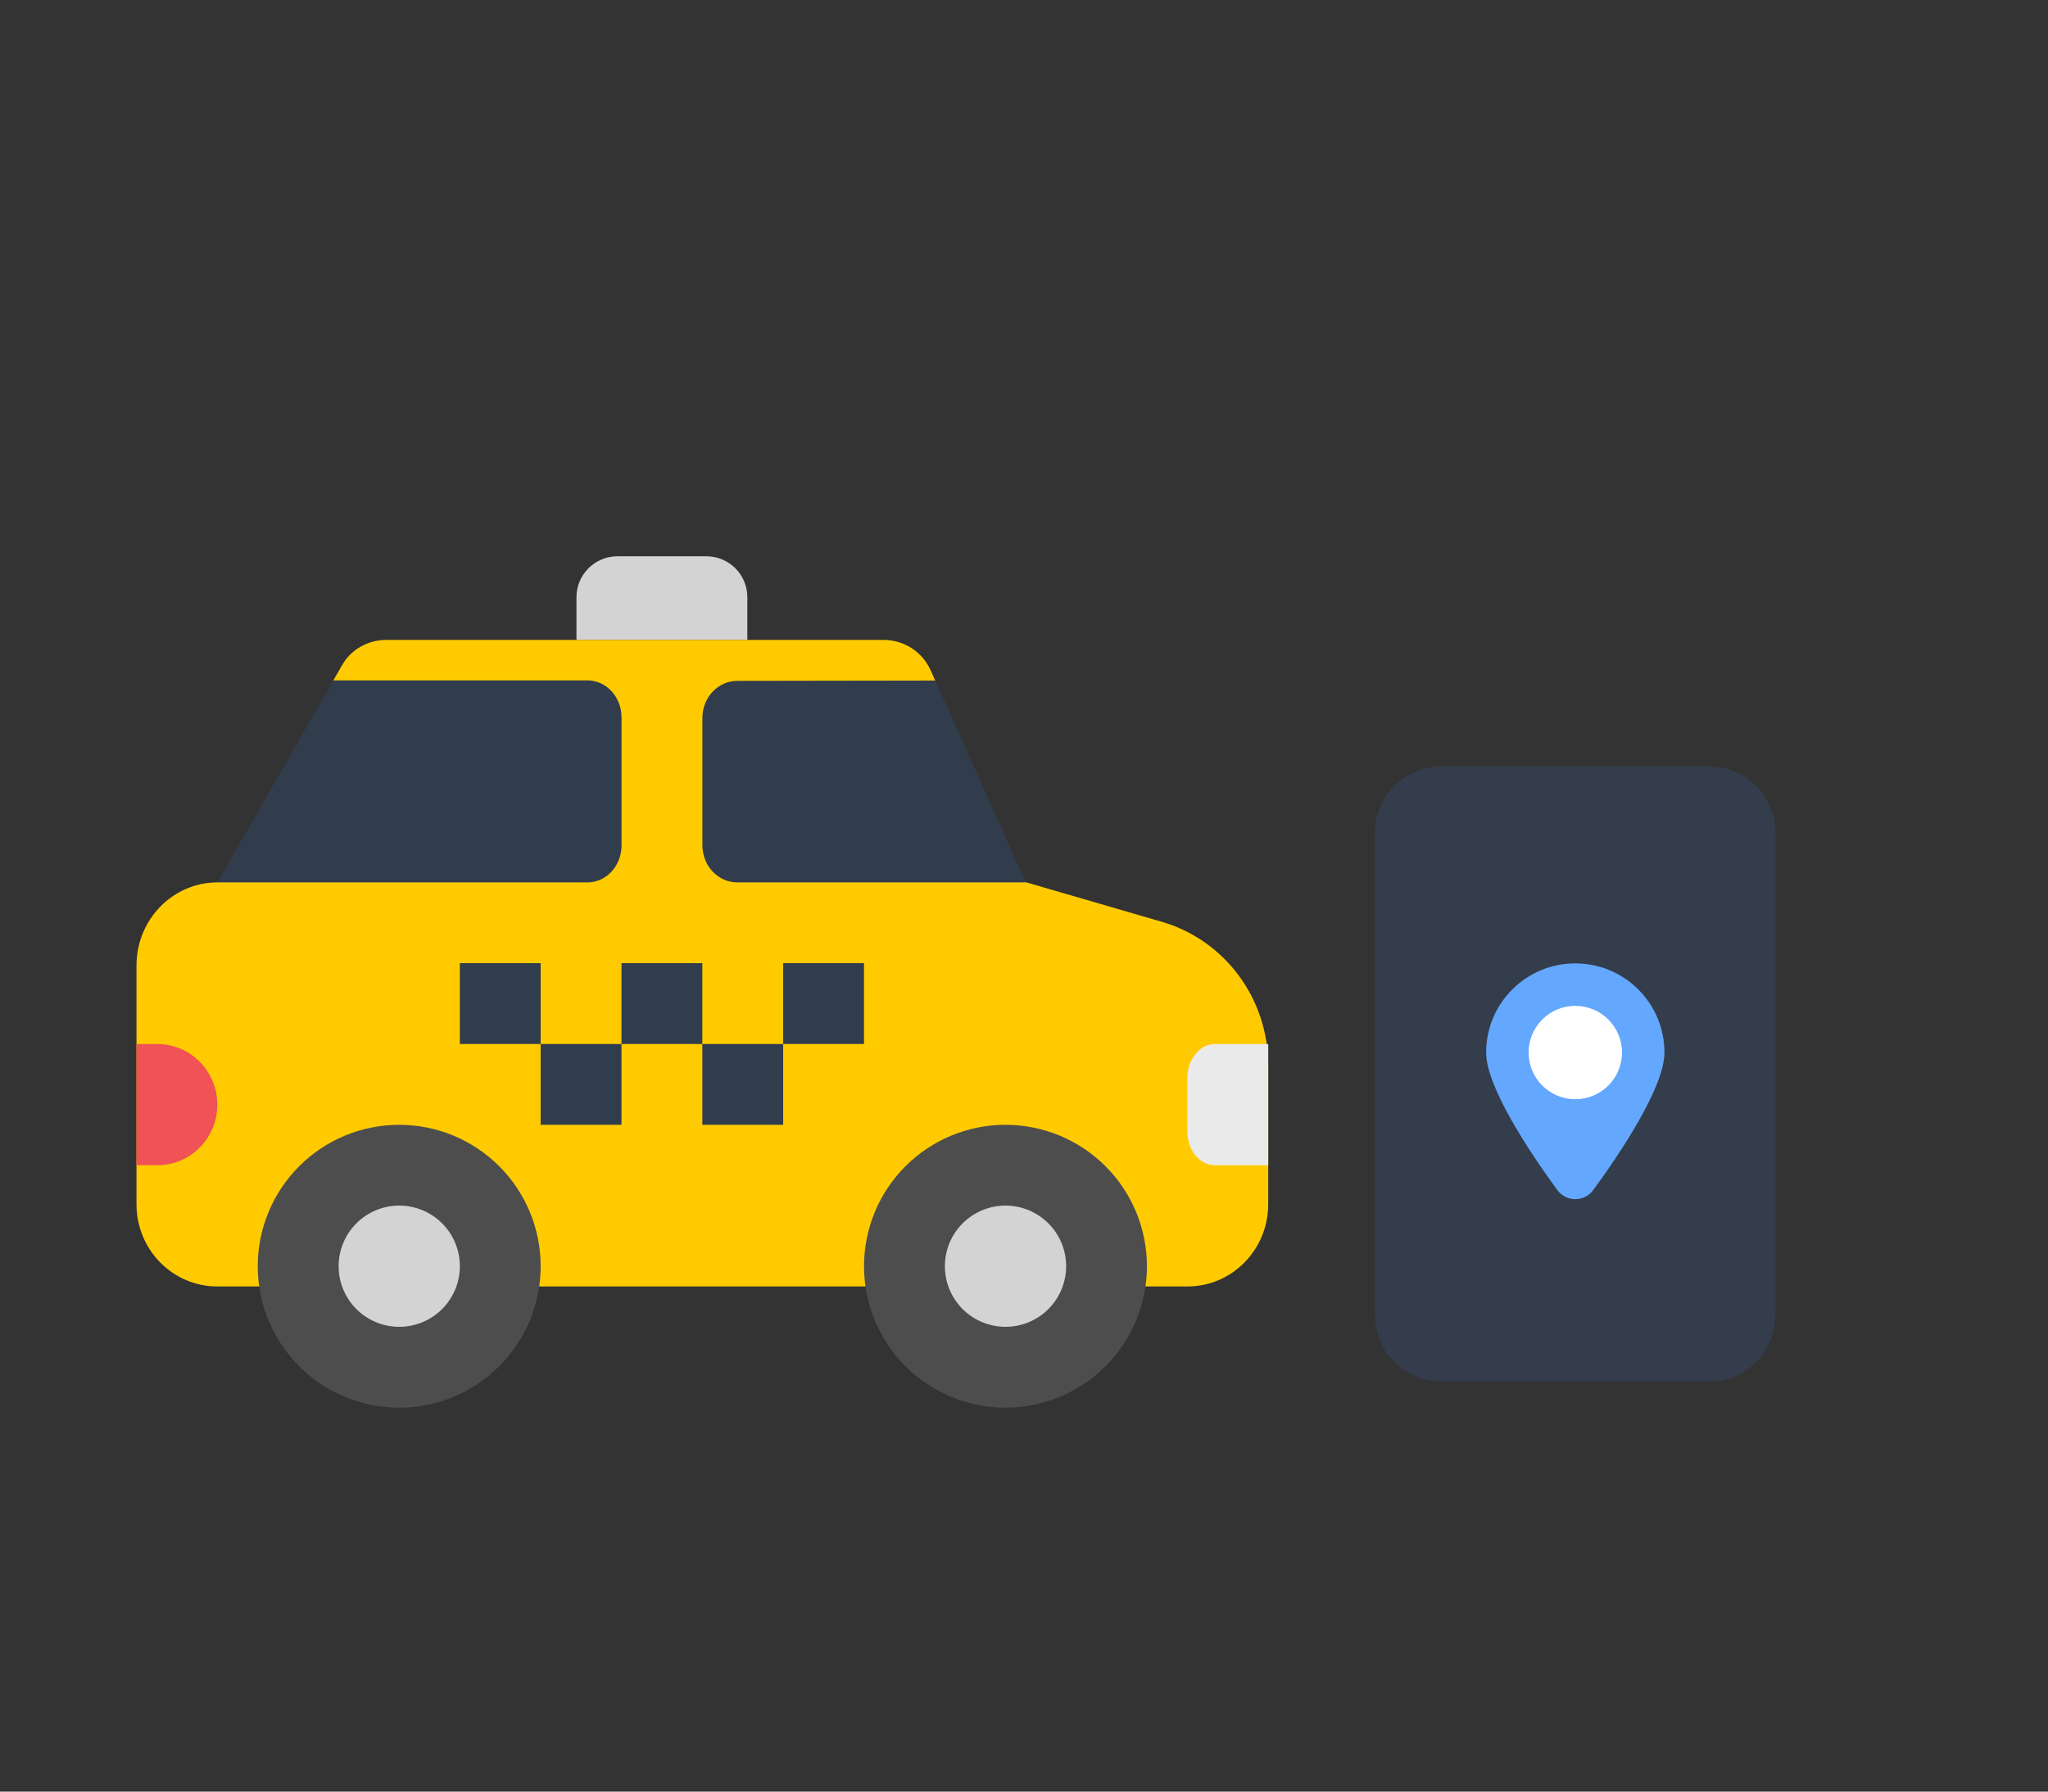 <svg width="120" height="105" viewBox="0 0 120 105" fill="none" xmlns="http://www.w3.org/2000/svg">
<rect x="0" y="0" width="120" height="105" fill="#333333" stroke="none"/>
<g clip-path="url(#clip0_1560_15547)">
<path d="M100.131 44.914H84.466C82.31 44.914 80.562 46.662 80.562 48.817V77.067C80.562 79.223 82.31 80.97 84.466 80.97H100.131C102.287 80.97 104.035 79.223 104.035 77.067V48.817C104.035 46.662 102.287 44.914 100.131 44.914Z" fill="#333D4B"/>
<path d="M97.527 61.685C97.527 63.734 94.892 67.641 93.365 69.733C92.832 70.462 91.772 70.462 91.24 69.733C89.713 67.641 87.078 63.734 87.078 61.685C87.078 58.8 89.417 56.461 92.302 56.461C95.188 56.461 97.527 58.8 97.527 61.685Z" fill="#64A7FF"/>
<circle cx="92.303" cy="61.686" r="2.736" fill="white"/>
</g>
<path d="M43.789 35.002C43.789 33.676 42.715 32.602 41.389 32.602H36.177C34.852 32.602 33.777 33.676 33.777 35.002V37.505H43.789V35.002Z" fill="#D3D3D3"/>
<path d="M51.78 37.504H41.146L38.785 37.504L36.424 37.504H22.629C21.54 37.504 20.545 38.084 20.033 39.003L19.536 39.87L18.326 45.79L12.735 51.713H12.754C10.127 51.713 8.022 53.883 7.998 56.533V70.576C7.998 73.252 10.127 75.396 12.73 75.396H69.577C72.203 75.396 74.309 73.226 74.309 70.576V62.434C74.309 58.532 71.777 55.109 68.087 54.027L60.137 51.713H60.099L56.026 46.394L54.794 39.877L54.522 39.268C54.282 38.742 53.896 38.296 53.41 37.984C52.923 37.671 52.358 37.504 51.78 37.504Z" fill="#FFCB00"/>
<path d="M19.536 39.875H34.416C35.529 39.875 36.419 40.846 36.419 42.054V49.537C36.419 50.745 35.529 51.716 34.416 51.716H12.737L19.536 39.875ZM43.214 51.716C42.07 51.716 41.156 50.745 41.156 49.537V42.082C41.156 40.87 42.07 39.903 43.214 39.903L54.799 39.885L60.102 51.716H43.214Z" fill="#313D4C"/>
<path d="M7.998 61.188H9.218C11.174 61.188 12.734 62.791 12.734 64.74C12.734 66.717 11.148 68.292 9.218 68.292H7.998V61.188Z" fill="#F05256"/>
<path d="M50.626 74.211C50.626 76.409 51.499 78.517 53.053 80.072C54.608 81.626 56.716 82.499 58.914 82.499C61.113 82.499 63.221 81.626 64.775 80.072C66.33 78.517 67.203 76.409 67.203 74.211C67.203 72.012 66.33 69.904 64.775 68.35C63.221 66.795 61.113 65.922 58.914 65.922C56.716 65.922 54.608 66.795 53.053 68.35C51.499 69.904 50.626 72.012 50.626 74.211ZM15.102 74.211C15.102 76.409 15.975 78.517 17.53 80.072C19.084 81.626 21.192 82.499 23.391 82.499C25.589 82.499 27.697 81.626 29.252 80.072C30.806 78.517 31.68 76.409 31.68 74.211C31.68 72.012 30.806 69.904 29.252 68.35C27.697 66.795 25.589 65.922 23.391 65.922C21.192 65.922 19.084 66.795 17.53 68.35C15.975 69.904 15.102 72.012 15.102 74.211Z" fill="#4D4D4D"/>
<path d="M55.364 74.209C55.364 75.151 55.738 76.054 56.404 76.721C57.071 77.387 57.974 77.761 58.916 77.761C59.858 77.761 60.762 77.387 61.428 76.721C62.094 76.054 62.469 75.151 62.469 74.209C62.469 73.266 62.094 72.363 61.428 71.697C60.762 71.031 59.858 70.656 58.916 70.656C57.974 70.656 57.071 71.031 56.404 71.697C55.738 72.363 55.364 73.266 55.364 74.209ZM19.841 74.209C19.841 74.675 19.932 75.137 20.111 75.568C20.29 75.999 20.551 76.391 20.881 76.721C21.211 77.05 21.602 77.312 22.034 77.49C22.465 77.669 22.926 77.761 23.393 77.761C23.859 77.761 24.321 77.669 24.752 77.49C25.183 77.312 25.575 77.05 25.905 76.721C26.235 76.391 26.496 75.999 26.675 75.568C26.853 75.137 26.945 74.675 26.945 74.209C26.945 73.266 26.571 72.363 25.905 71.697C25.239 71.031 24.335 70.656 23.393 70.656C22.451 70.656 21.547 71.031 20.881 71.697C20.215 72.363 19.841 73.266 19.841 74.209Z" fill="#D3D3D3"/>
<path d="M45.889 56.449H50.625V61.186H45.889V65.922H41.152V61.186H36.416V65.922H31.679V61.186H26.943V56.449H31.679V61.186H36.416V56.449H41.152V61.186H45.889V56.449Z" fill="#313D4C"/>
<path d="M74.309 61.188H71.187C70.304 61.188 69.572 62.087 69.572 63.167V66.312C69.572 67.395 70.283 68.292 71.187 68.292H74.309V61.188Z" fill="#EAEAEA"/>
<defs>
<clipPath id="clip0_1560_15547">
<rect width="39.12" height="39.12" fill="white" transform="translate(72.738 43.383)"/>
</clipPath>
</defs>
</svg>
